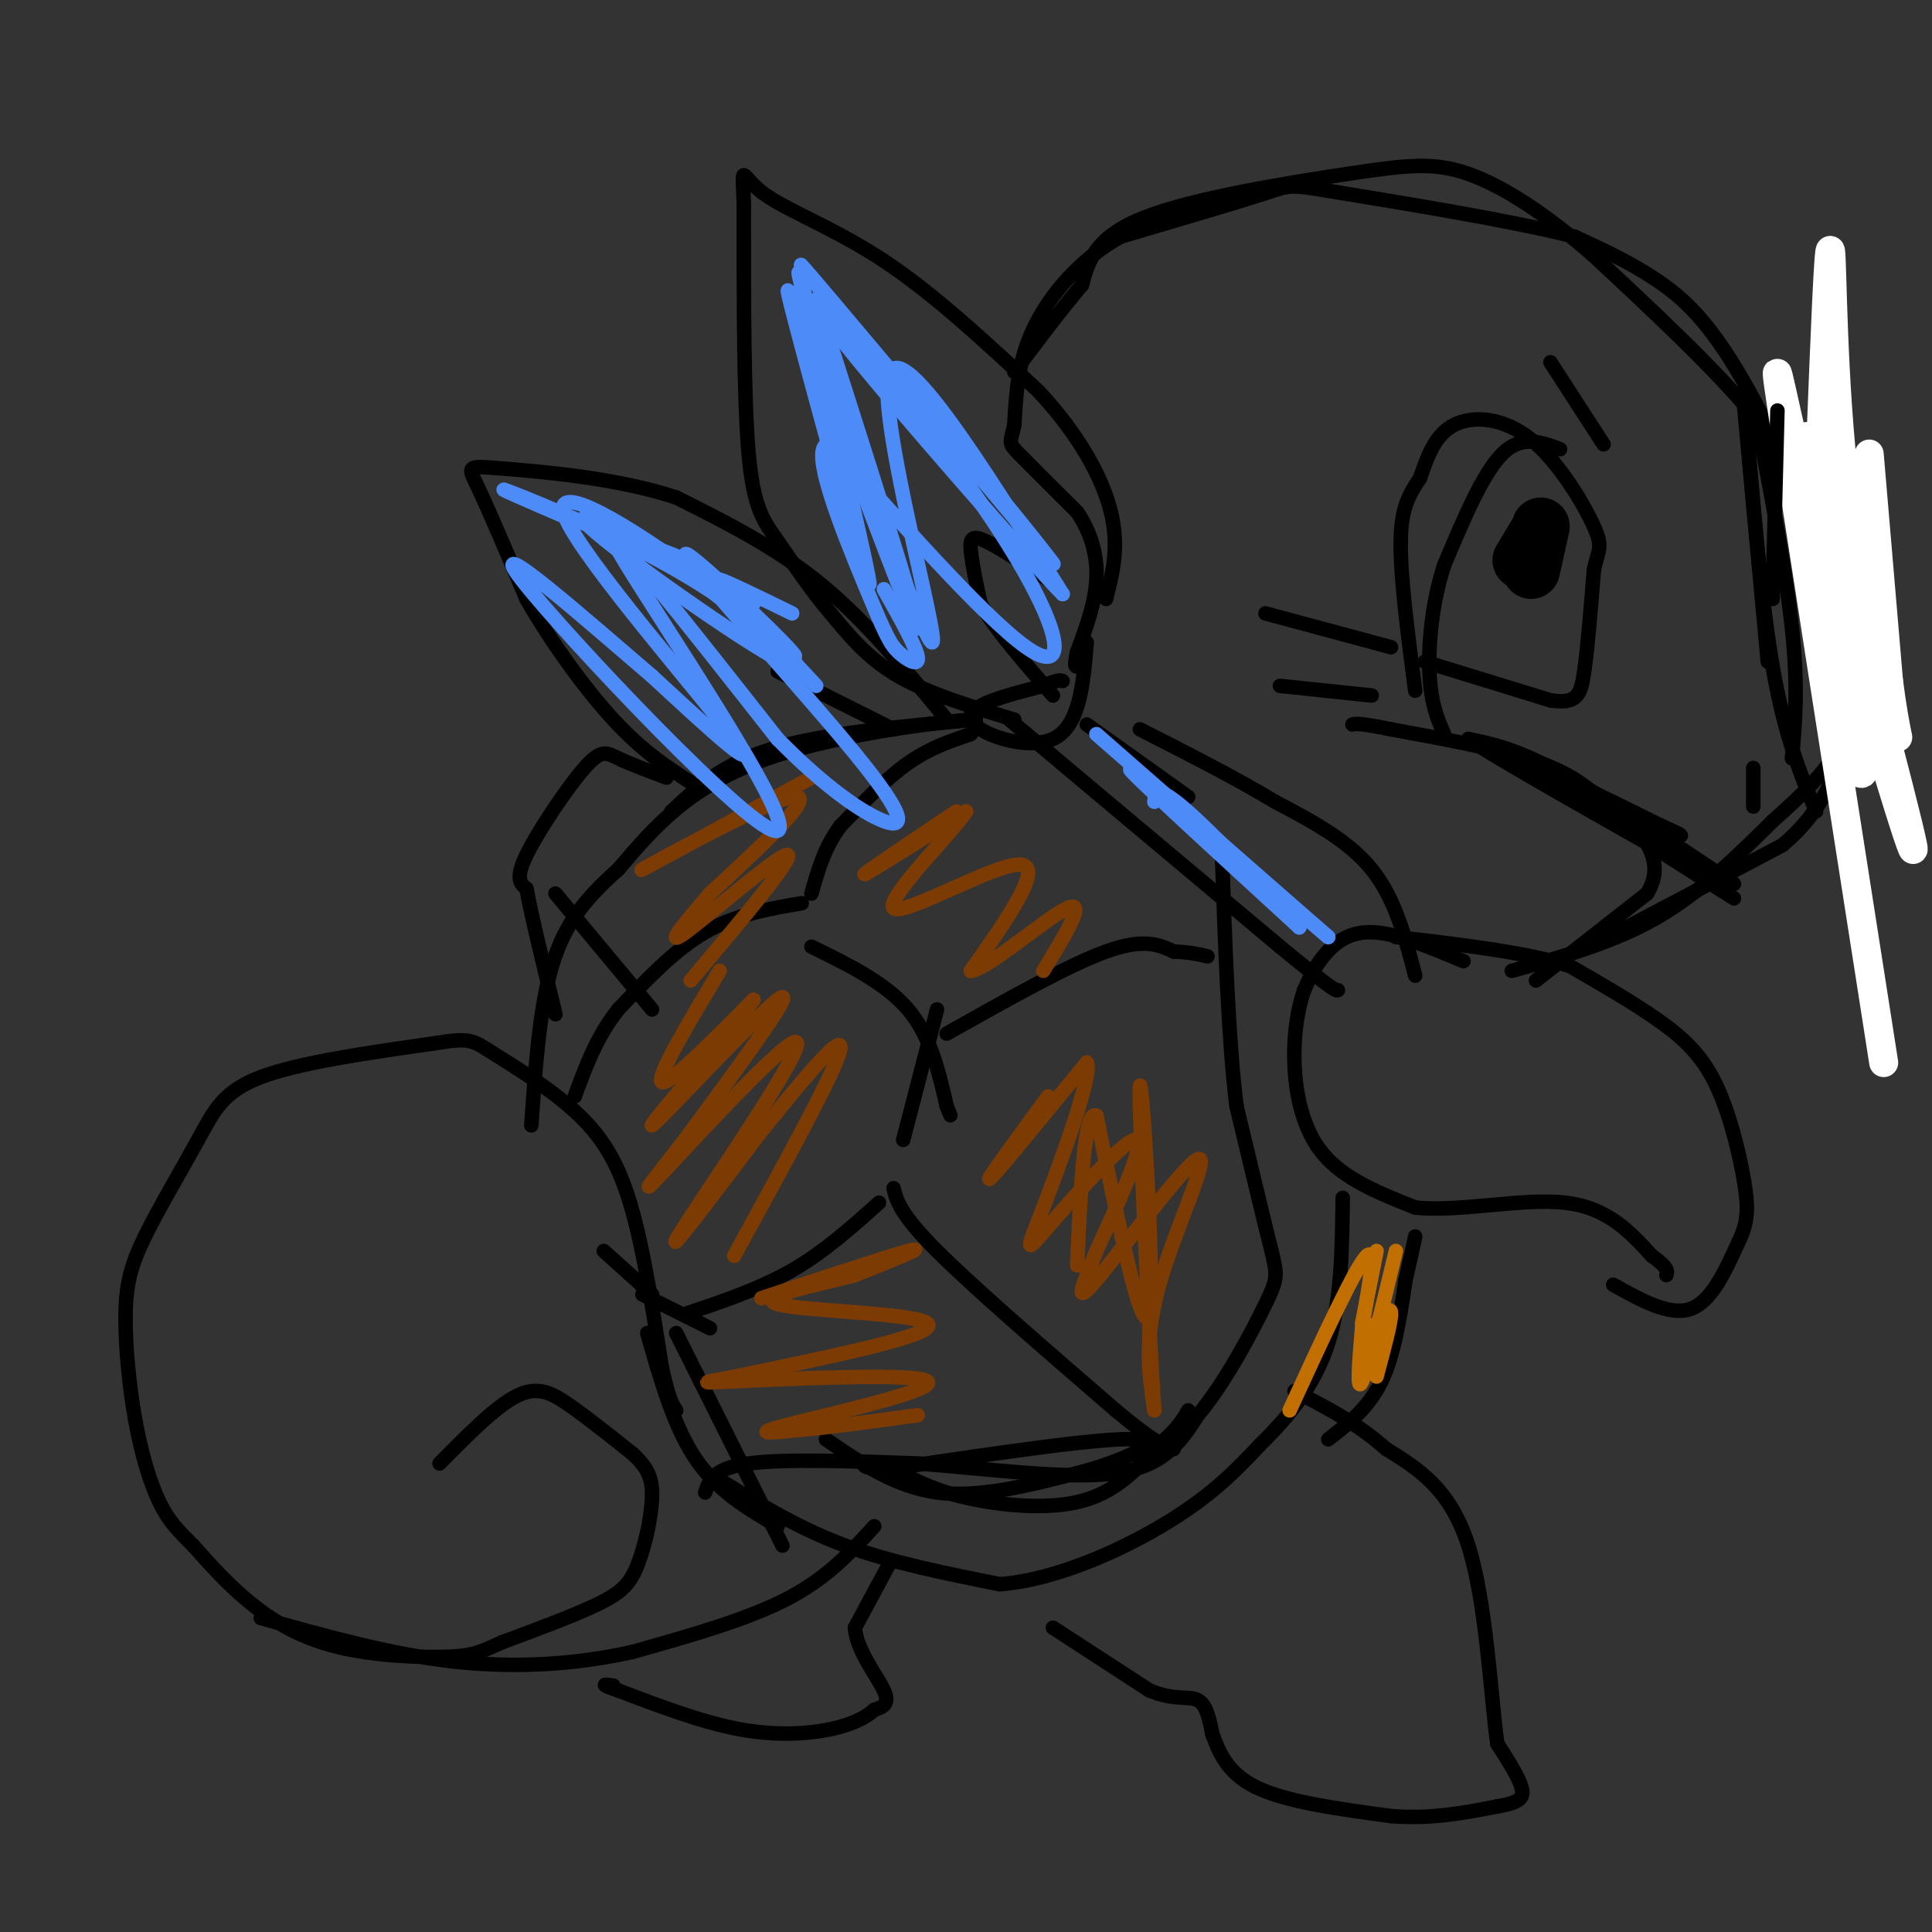 <svg viewBox='0 0 400 400' version='1.1' xmlns='http://www.w3.org/2000/svg' xmlns:xlink='http://www.w3.org/1999/xlink'><rect x="0" y="0" width="400" height="400" fill="#333333" stroke="none"/><g fill='none' stroke='#000000' stroke-width='3' stroke-linecap='round' stroke-linejoin='round'><path d='M303,199c-7.000,-2.933 -14.000,-5.867 -19,-6c-5.000,-0.133 -8.000,2.533 -10,5c-2.000,2.467 -3.000,4.733 -4,7'/><path d='M270,205c-1.202,3.476 -2.208,8.667 -2,15c0.208,6.333 1.631,13.810 6,19c4.369,5.190 11.685,8.095 19,11'/><path d='M293,250c9.044,1.000 22.156,-2.000 31,-1c8.844,1.000 13.422,6.000 18,11'/><path d='M342,260c3.500,2.500 3.250,3.250 3,4'/><path d='M334,266c5.833,3.250 11.667,6.500 16,5c4.333,-1.500 7.167,-7.750 10,-14'/><path d='M360,257c2.003,-4.070 2.011,-7.246 1,-13c-1.011,-5.754 -3.041,-14.088 -6,-20c-2.959,-5.912 -6.845,-9.404 -12,-13c-5.155,-3.596 -11.577,-7.298 -18,-11'/><path d='M325,200c-9.000,-2.833 -22.500,-4.417 -36,-6'/><path d='M318,203c0.000,0.000 23.000,-18.000 23,-18'/><path d='M341,185c3.421,-5.470 0.474,-10.147 -2,-13c-2.474,-2.853 -4.474,-3.884 -7,-6c-2.526,-2.116 -5.579,-5.319 -13,-8c-7.421,-2.681 -19.211,-4.841 -31,-7'/><path d='M288,151c-6.500,-1.333 -7.250,-1.167 -8,-1'/><path d='M333,194c0.000,0.000 36.000,-19.000 36,-19'/><path d='M369,175c8.533,-7.133 11.867,-15.467 13,-24c1.133,-8.533 0.067,-17.267 -1,-26'/><path d='M381,125c-3.810,-13.286 -12.833,-33.500 -20,-46c-7.167,-12.500 -12.476,-17.286 -18,-21c-5.524,-3.714 -11.262,-6.357 -17,-9'/><path d='M326,49c-12.893,-3.321 -36.625,-7.125 -48,-9c-11.375,-1.875 -10.393,-1.821 -16,0c-5.607,1.821 -17.804,5.411 -30,9'/><path d='M232,49c-8.489,4.733 -14.711,12.067 -18,19c-3.289,6.933 -3.644,13.467 -4,20'/><path d='M210,88c-0.933,3.911 -1.267,3.689 1,6c2.267,2.311 7.133,7.156 12,12'/><path d='M223,106c2.933,4.311 4.267,9.089 4,14c-0.267,4.911 -2.133,9.956 -4,15'/><path d='M223,135c-0.667,3.000 -0.333,3.000 0,3'/><path d='M225,133c-0.733,8.733 -1.467,17.467 -7,20c-5.533,2.533 -15.867,-1.133 -17,-4c-1.133,-2.867 6.933,-4.933 15,-7'/><path d='M216,142c3.167,-1.333 3.583,-1.167 4,-1'/><path d='M210,149c-8.833,-2.667 -17.667,-5.333 -24,-9c-6.333,-3.667 -10.167,-8.333 -14,-13'/><path d='M172,127c-4.310,-4.952 -8.083,-10.833 -11,-15c-2.917,-4.167 -4.976,-6.619 -6,-18c-1.024,-11.381 -1.012,-31.690 -1,-52'/><path d='M154,42c-0.357,-9.012 -0.750,-5.542 4,-2c4.750,3.542 14.643,7.155 25,14c10.357,6.845 21.179,16.923 32,27'/><path d='M215,81c8.356,8.956 13.244,17.844 15,25c1.756,7.156 0.378,12.578 -1,18'/><path d='M196,149c-8.333,-10.167 -16.667,-20.333 -26,-28c-9.333,-7.667 -19.667,-12.833 -30,-18'/><path d='M140,103c-12.369,-4.107 -28.292,-5.375 -36,-6c-7.708,-0.625 -7.202,-0.607 -5,4c2.202,4.607 6.101,13.804 10,23'/><path d='M109,124c4.844,8.556 11.956,18.444 18,25c6.044,6.556 11.022,9.778 16,13'/><path d='M139,168c5.250,-4.917 10.500,-9.833 21,-13c10.500,-3.167 26.250,-4.583 42,-6'/><path d='M202,149c-1.644,-0.178 -26.756,2.378 -43,8c-16.244,5.622 -23.622,14.311 -31,23'/><path d='M128,180c-7.756,6.822 -11.644,12.378 -14,21c-2.356,8.622 -3.178,20.311 -4,32'/><path d='M146,309c0.833,-2.500 1.667,-5.000 9,-6c7.333,-1.000 21.167,-0.500 35,0'/><path d='M190,303c13.800,0.978 30.800,3.422 41,2c10.200,-1.422 13.600,-6.711 17,-12'/><path d='M248,293c5.655,-6.690 11.292,-17.417 14,-23c2.708,-5.583 2.488,-6.024 1,-12c-1.488,-5.976 -4.244,-17.488 -7,-29'/><path d='M256,229c-1.667,-13.500 -2.333,-32.750 -3,-52'/><path d='M171,298c7.167,4.917 14.333,9.833 23,11c8.667,1.167 18.833,-1.417 29,-4'/><path d='M223,305c9.400,-2.444 18.400,-6.556 12,-7c-6.400,-0.444 -28.200,2.778 -50,6'/><path d='M185,304c-8.887,0.408 -6.104,-1.571 -3,-1c3.104,0.571 6.528,3.692 14,6c7.472,2.308 18.992,3.802 27,2c8.008,-1.802 12.504,-6.901 17,-12'/><path d='M240,299c3.833,-3.167 4.917,-5.083 6,-7'/><path d='M150,307c7.750,4.750 15.500,9.500 25,13c9.500,3.500 20.750,5.750 32,8'/><path d='M207,328c11.911,-0.933 25.689,-7.267 35,-13c9.311,-5.733 14.156,-10.867 19,-16'/><path d='M261,299c5.933,-5.822 11.267,-12.378 14,-21c2.733,-8.622 2.867,-19.311 3,-30'/><path d='M218,337c0.000,0.000 20.000,13.000 20,13'/><path d='M238,350c5.200,2.156 8.200,1.044 10,2c1.800,0.956 2.400,3.978 3,7'/><path d='M251,359c1.222,3.267 2.778,7.933 9,11c6.222,3.067 17.111,4.533 28,6'/><path d='M288,376c8.333,0.667 15.167,-0.667 22,-2'/><path d='M310,374c4.756,-0.800 5.644,-1.800 5,-4c-0.644,-2.200 -2.822,-5.600 -5,-9'/><path d='M310,361c-1.356,-9.622 -2.244,-29.178 -6,-41c-3.756,-11.822 -10.378,-15.911 -17,-20'/><path d='M287,300c-6.000,-5.333 -12.500,-8.667 -19,-12'/><path d='M275,298c4.167,-3.250 8.333,-6.500 11,-12c2.667,-5.500 3.833,-13.250 5,-21'/><path d='M291,265c1.167,-5.000 1.583,-7.000 2,-9'/><path d='M184,324c0.000,0.000 -7.000,13.000 -7,13'/><path d='M177,337c0.333,4.733 4.667,10.067 6,13c1.333,2.933 -0.333,3.467 -2,4'/><path d='M181,354c-1.512,1.429 -4.292,3.000 -9,4c-4.708,1.000 -11.345,1.429 -19,0c-7.655,-1.429 -16.327,-4.714 -25,-8'/><path d='M128,350c-4.333,-1.500 -2.667,-1.250 -1,-1'/><path d='M91,303c5.822,-5.911 11.644,-11.822 16,-14c4.356,-2.178 7.244,-0.622 11,2c3.756,2.622 8.378,6.311 13,10'/><path d='M131,301c3.035,2.839 4.123,4.936 4,9c-0.123,4.064 -1.456,10.094 -3,14c-1.544,3.906 -3.298,5.687 -8,8c-4.702,2.313 -12.351,5.156 -20,8'/><path d='M104,340c-4.440,1.933 -5.541,2.766 -11,3c-5.459,0.234 -15.278,-0.129 -23,-2c-7.722,-1.871 -13.349,-5.249 -18,-9c-4.651,-3.751 -8.325,-7.876 -12,-12'/><path d='M40,320c-3.177,-3.171 -5.121,-5.098 -7,-9c-1.879,-3.902 -3.695,-9.777 -5,-17c-1.305,-7.223 -2.101,-15.792 -2,-22c0.101,-6.208 1.099,-10.056 4,-16c2.901,-5.944 7.704,-13.985 11,-20c3.296,-6.015 5.085,-10.004 13,-13c7.915,-2.996 21.958,-4.998 36,-7'/><path d='M90,216c7.352,-1.201 7.734,-0.703 12,2c4.266,2.703 12.418,7.612 18,13c5.582,5.388 8.595,11.254 11,20c2.405,8.746 4.203,20.373 6,32'/><path d='M137,283c1.500,6.833 2.250,7.917 3,9'/><path d='M134,276c2.750,9.667 5.500,19.333 10,26c4.500,6.667 10.750,10.333 17,14'/><path d='M181,316c-4.833,5.333 -9.667,10.667 -18,15c-8.333,4.333 -20.167,7.667 -32,11'/><path d='M131,342c-11.422,2.556 -23.978,3.444 -37,2c-13.022,-1.444 -26.511,-5.222 -40,-9'/><path d='M138,161c-3.792,-1.423 -7.583,-2.845 -10,-4c-2.417,-1.155 -3.458,-2.042 -7,2c-3.542,4.042 -9.583,13.012 -12,18c-2.417,4.988 -1.208,5.994 0,7'/><path d='M109,184c1.000,5.500 3.500,15.750 6,26'/><path d='M359,186c0.000,0.000 -33.000,-21.000 -33,-21'/><path d='M326,165c-7.333,-4.833 -9.167,-6.417 -11,-8'/><path d='M359,183c-13.417,-9.000 -26.833,-18.000 -36,-23c-9.167,-5.000 -14.083,-6.000 -19,-7'/><path d='M304,153c5.500,3.833 28.750,16.917 52,30'/><path d='M356,183c0.356,-0.133 -24.756,-15.467 -31,-20c-6.244,-4.533 6.378,1.733 19,8'/><path d='M344,171c3.833,1.667 3.917,1.833 4,2'/><path d='M313,201c10.500,-2.917 21.000,-5.833 30,-11c9.000,-5.167 16.500,-12.583 24,-20'/><path d='M367,170c6.444,-5.689 10.556,-9.911 13,-14c2.444,-4.089 3.222,-8.044 4,-12'/><path d='M384,144c-0.524,-7.655 -3.833,-20.792 -7,-31c-3.167,-10.208 -6.190,-17.488 -14,-27c-7.810,-9.512 -20.405,-21.256 -33,-33'/><path d='M330,53c-10.107,-8.856 -18.874,-14.498 -26,-17c-7.126,-2.502 -12.611,-1.866 -25,0c-12.389,1.866 -31.683,4.962 -42,9c-10.317,4.038 -11.659,9.019 -13,14'/><path d='M224,59c-4.500,5.333 -9.250,11.667 -14,18'/><path d='M295,137c0.000,0.000 26.000,8.000 26,8'/><path d='M321,145c5.511,0.844 6.289,-1.044 7,-6c0.711,-4.956 1.356,-12.978 2,-21'/><path d='M330,118c0.864,-4.279 2.026,-4.477 0,-9c-2.026,-4.523 -7.238,-13.372 -13,-18c-5.762,-4.628 -12.075,-5.037 -16,-3c-3.925,2.037 -5.463,6.518 -7,11'/><path d='M294,99c-2.111,3.222 -3.889,5.778 -4,13c-0.111,7.222 1.444,19.111 3,31'/><path d='M323,93c-4.000,-1.500 -8.000,-3.000 -12,1c-4.000,4.000 -8.000,13.500 -12,23'/><path d='M299,117c-2.667,8.156 -3.333,17.044 -3,23c0.333,5.956 1.667,8.978 3,12'/><path d='M321,75c0.000,0.000 11.000,17.000 11,17'/></g>
<g fill='none' stroke='#000000' stroke-width='12' stroke-linecap='round' stroke-linejoin='round'><path d='M318,111c0.000,0.000 -3.000,5.000 -3,5'/><path d='M319,109c0.000,0.000 -2.000,9.000 -2,9'/></g>
<g fill='none' stroke='#000000' stroke-width='3' stroke-linecap='round' stroke-linejoin='round'><path d='M363,159c0.000,0.000 0.000,8.000 0,8'/><path d='M288,134c0.000,0.000 -26.000,-7.000 -26,-7'/><path d='M284,144c0.000,0.000 -19.000,-2.000 -19,-2'/><path d='M217,120c-5.111,-3.356 -10.222,-6.711 -13,-8c-2.778,-1.289 -3.222,-0.511 -3,2c0.222,2.511 1.111,6.756 2,11'/><path d='M203,125c2.833,5.000 8.917,12.000 15,19'/><path d='M185,151c0.000,0.000 -24.000,-12.000 -24,-12'/><path d='M201,152c-4.250,1.417 -8.500,2.833 -13,6c-4.500,3.167 -9.250,8.083 -14,13'/><path d='M174,171c-3.333,4.500 -4.667,9.250 -6,14'/><path d='M166,187c-6.833,1.167 -13.667,2.333 -20,6c-6.333,3.667 -12.167,9.833 -18,16'/><path d='M128,209c-4.500,5.667 -6.750,11.833 -9,18'/><path d='M168,196c7.667,3.750 15.333,7.500 20,13c4.667,5.500 6.333,12.750 8,20'/><path d='M196,229c1.333,3.333 0.667,1.667 0,0'/><path d='M142,272c7.667,-2.583 15.333,-5.167 22,-9c6.667,-3.833 12.333,-8.917 18,-14'/><path d='M194,209c0.000,0.000 -7.000,27.000 -7,27'/><path d='M125,259c0.000,0.000 10.000,9.000 10,9'/><path d='M133,268c0.000,0.000 14.000,7.000 14,7'/><path d='M140,276c0.000,0.000 22.000,44.000 22,44'/><path d='M185,246c0.667,2.667 1.333,5.333 9,13c7.667,7.667 22.333,20.333 37,33'/><path d='M231,292c8.167,6.833 10.083,7.417 12,8'/><path d='M196,214c12.583,-7.083 25.167,-14.167 33,-17c7.833,-2.833 10.917,-1.417 14,0'/><path d='M243,197c3.500,0.167 5.250,0.583 7,1'/><path d='M115,185c0.000,0.000 20.000,24.000 20,24'/><path d='M293,202c-2.083,-8.000 -4.167,-16.000 -9,-22c-4.833,-6.000 -12.417,-10.000 -20,-14'/><path d='M264,166c-8.000,-4.833 -18.000,-9.917 -28,-15'/><path d='M209,149c0.000,0.000 56.000,47.000 56,47'/><path d='M265,196c11.333,9.333 11.667,9.167 12,9'/><path d='M225,150c0.000,0.000 21.000,15.000 21,15'/></g>
<g fill='none' stroke='#FFFFFF' stroke-width='6' stroke-linecap='round' stroke-linejoin='round'><path d='M387,94c0.000,0.000 4.000,47.000 4,47'/><path d='M391,141c1.410,11.086 2.935,15.301 1,8c-1.935,-7.301 -7.329,-26.120 -10,-48c-2.671,-21.880 -2.620,-46.823 -3,-49c-0.380,-2.177 -1.190,18.411 -2,39'/><path d='M377,91c-0.643,14.857 -1.250,32.500 1,47c2.250,14.500 7.357,25.857 8,21c0.643,-4.857 -3.179,-25.929 -7,-47'/><path d='M379,112c-3.202,-15.833 -7.708,-31.917 -3,-14c4.708,17.917 18.631,69.833 20,77c1.369,7.167 -9.815,-30.417 -21,-68'/><path d='M375,107c-5.533,-21.467 -8.867,-41.133 -6,-22c2.867,19.133 11.933,77.067 21,135'/></g>
<g fill='none' stroke='#000000' stroke-width='3' stroke-linecap='round' stroke-linejoin='round'><path d='M368,85c0.000,0.000 -1.000,39.000 -1,39'/><path d='M361,81c1.750,21.250 3.500,42.500 6,57c2.500,14.500 5.750,22.250 9,30'/><path d='M363,83c3.333,17.333 6.667,34.667 8,47c1.333,12.333 0.667,19.667 0,27'/><path d='M361,83c0.000,0.000 5.000,54.000 5,54'/></g>
<g fill='none' stroke='#C26F01' stroke-width='3' stroke-linecap='round' stroke-linejoin='round'><path d='M285,259c0.000,0.000 -3.000,15.000 -3,15'/><path d='M289,259c-2.917,12.167 -5.833,24.333 -7,27c-1.167,2.667 -0.583,-4.167 0,-11'/><path d='M282,275c0.933,-6.467 3.267,-17.133 1,-15c-2.267,2.133 -9.133,17.067 -16,32'/><path d='M285,285c1.500,-5.583 3.000,-11.167 3,-13c0.000,-1.833 -1.500,0.083 -3,2'/><path d='M285,274c-0.667,0.667 -0.833,1.333 -1,2'/></g>
<g fill='none' stroke='#7C3B02' stroke-width='3' stroke-linecap='round' stroke-linejoin='round'><path d='M149,201c-6.583,11.000 -13.167,22.000 -12,23c1.167,1.000 10.083,-8.000 19,-17'/><path d='M156,207c-3.560,5.107 -21.958,26.375 -21,26c0.958,-0.375 21.274,-22.393 26,-26c4.726,-3.607 -6.137,11.196 -17,26'/><path d='M144,233c-6.346,8.609 -13.711,17.132 -7,10c6.711,-7.132 27.499,-29.920 28,-27c0.501,2.920 -19.285,31.549 -24,39c-4.715,7.451 5.643,-6.274 16,-20'/><path d='M157,235c7.244,-9.022 17.356,-21.578 17,-18c-0.356,3.578 -11.178,23.289 -22,43'/><path d='M217,227c-6.667,9.083 -13.333,18.167 -12,17c1.333,-1.167 10.667,-12.583 20,-24'/><path d='M225,220c1.308,2.478 -5.423,20.675 -9,30c-3.577,9.325 -4.002,9.780 1,4c5.002,-5.780 15.429,-17.794 18,-18c2.571,-0.206 -2.715,11.397 -8,23'/><path d='M227,259c-2.635,6.764 -5.222,12.174 0,6c5.222,-6.174 18.252,-23.931 21,-25c2.748,-1.069 -4.786,14.552 -8,26c-3.214,11.448 -2.107,18.724 -1,26'/><path d='M239,292c-1.083,-14.345 -3.292,-63.208 -3,-67c0.292,-3.792 3.083,37.488 2,46c-1.083,8.512 -6.042,-15.744 -11,-40'/><path d='M227,231c-2.500,-1.500 -3.250,14.750 -4,31'/><path d='M166,266c-5.889,1.956 -11.778,3.911 -6,2c5.778,-1.911 23.222,-7.689 28,-9c4.778,-1.311 -3.111,1.844 -11,5'/><path d='M177,264c-7.583,2.012 -21.042,4.542 -16,6c5.042,1.458 28.583,1.845 31,4c2.417,2.155 -16.292,6.077 -35,10'/><path d='M157,284c-9.443,2.140 -15.552,2.491 -5,2c10.552,-0.491 37.764,-1.825 40,0c2.236,1.825 -20.504,6.807 -29,9c-8.496,2.193 -2.748,1.596 3,1'/><path d='M166,296c4.500,-0.333 14.250,-1.667 24,-3'/><path d='M198,168c-9.667,6.500 -19.333,13.000 -19,13c0.333,0.000 10.667,-6.500 21,-13'/><path d='M200,168c-1.810,3.310 -16.833,18.083 -15,20c1.833,1.917 20.524,-9.024 26,-9c5.476,0.024 -2.262,11.012 -10,22'/><path d='M201,201c3.111,-0.044 15.889,-11.156 20,-13c4.111,-1.844 -0.444,5.578 -5,13'/><path d='M168,161c-18.600,10.133 -37.200,20.267 -35,19c2.200,-1.267 25.200,-13.933 31,-15c5.800,-1.067 -5.600,9.467 -17,20'/><path d='M147,185c-5.250,6.167 -9.875,11.583 -5,8c4.875,-3.583 19.250,-16.167 21,-16c1.750,0.167 -9.125,13.083 -20,26'/></g>
<g fill='none' stroke='#4D8BF9' stroke-width='3' stroke-linecap='round' stroke-linejoin='round'><path d='M227,152c0.000,0.000 48.000,42.000 48,42'/><path d='M275,194c-2.933,-2.444 -34.267,-29.556 -40,-34c-5.733,-4.444 14.133,13.778 34,32'/><path d='M269,192c0.756,0.000 -14.356,-16.000 -22,-23c-7.644,-7.000 -7.822,-5.000 -8,-3'/><path d='M169,62c10.500,32.833 21.000,65.667 21,68c0.000,2.333 -10.500,-25.833 -21,-54'/><path d='M169,76c-5.278,-14.306 -7.971,-23.072 -4,-8c3.971,15.072 14.608,53.981 15,53c0.392,-0.981 -9.459,-41.852 -13,-57c-3.541,-15.148 -0.770,-4.574 2,6'/><path d='M169,70c6.702,18.988 22.458,63.458 24,63c1.542,-0.458 -11.131,-45.845 -9,-55c2.131,-9.155 19.065,17.923 36,45'/><path d='M220,123c-5.244,-5.175 -36.354,-40.614 -46,-53c-9.646,-12.386 2.172,-1.719 14,11c11.828,12.719 23.665,27.491 28,33c4.335,5.509 1.167,1.754 -2,-2'/><path d='M214,112c-13.266,-15.786 -45.432,-54.252 -48,-57c-2.568,-2.748 24.463,30.222 39,52c14.537,21.778 16.582,32.365 9,28c-7.582,-4.365 -24.791,-23.683 -42,-43'/><path d='M172,92c-5.250,-0.872 2.624,18.447 7,29c4.376,10.553 5.255,12.341 7,14c1.745,1.659 4.356,3.188 4,1c-0.356,-2.188 -3.678,-8.094 -7,-14'/><path d='M169,142c-6.369,-6.917 -12.738,-13.833 -25,-23c-12.262,-9.167 -30.417,-20.583 -27,-12c3.417,8.583 28.405,37.167 35,46c6.595,8.833 -5.202,-2.083 -17,-13'/><path d='M135,140c-12.589,-10.742 -35.560,-31.096 -27,-20c8.560,11.096 48.651,53.641 53,52c4.349,-1.641 -27.043,-47.469 -33,-58c-5.957,-10.531 13.522,14.234 33,39'/><path d='M161,153c9.771,9.968 17.698,15.386 22,17c4.302,1.614 4.978,-0.578 -6,-14c-10.978,-13.422 -33.609,-38.075 -35,-41c-1.391,-2.925 18.460,15.879 22,20c3.540,4.121 -9.230,-6.439 -22,-17'/><path d='M142,118c-10.461,-6.542 -25.612,-14.397 -20,-9c5.612,5.397 31.989,24.044 40,28c8.011,3.956 -2.343,-6.781 -17,-16c-14.657,-9.219 -33.616,-16.920 -39,-19c-5.384,-2.080 2.808,1.460 11,5'/><path d='M117,107c7.044,2.511 19.156,6.289 25,9c5.844,2.711 5.422,4.356 5,6'/><path d='M164,127c-6.833,-3.333 -13.667,-6.667 -15,-7c-1.333,-0.333 2.833,2.333 7,5'/></g>
</svg>